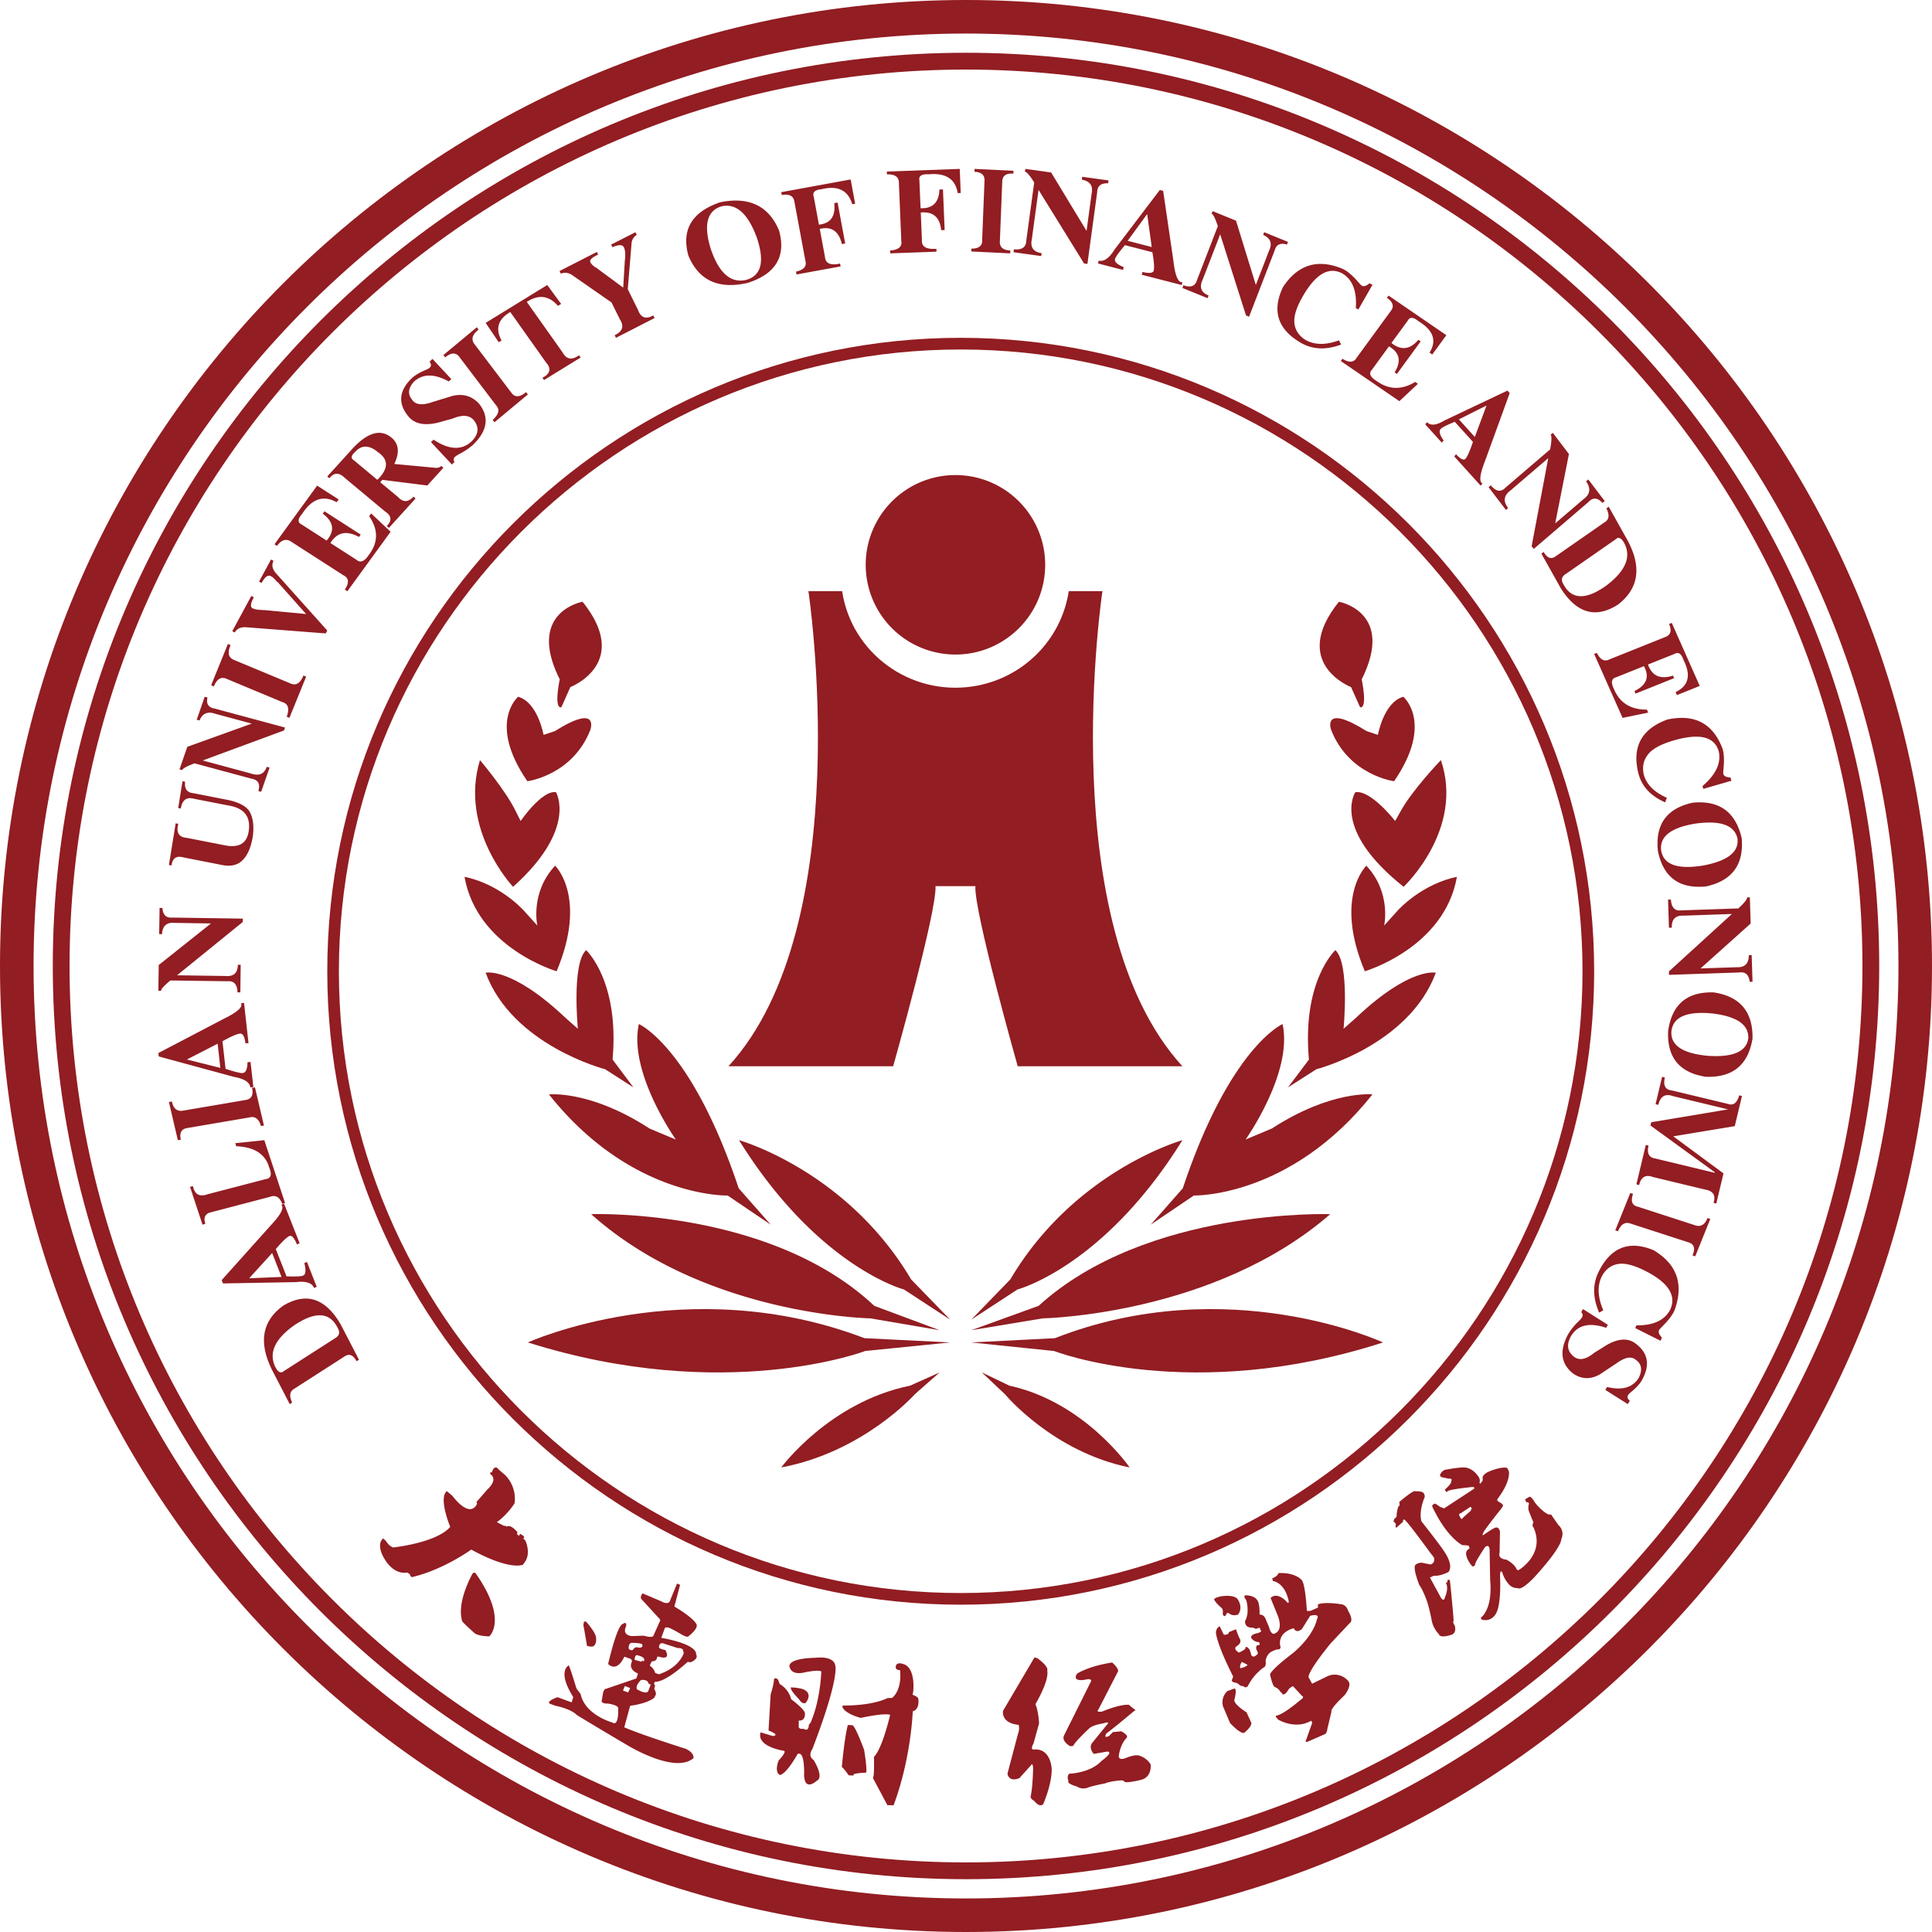 <svg xmlns="http://www.w3.org/2000/svg" width="183" height="183" fill="none"><path fill="#921D22" fill-rule="evenodd" d="M44.768 149.038s-1.564 2.707-.983 4.534c0 0 .12.187 1.13 1.088 0 0 .218.304 1.43.338 0 0 1.802-1.536-1.27-5.949 0 0-.123-.188-.304-.01zm-7.533-2.462s4.091-.42 5.411-1.95c0 0-1.143-2.735-.319-3.383l.533.448s1.598 2.23 2.332.744l-.067-.156 1.066-1.223s1.008-.858.273-1.42c0 0-.164-.166.134-.184 0 0 .135-.604.498-.418 0 0 .08.135.75.68.699.71 1.027 1.698.894 2.68 0 0-.64 1.04-1.677 1.787l.704.358.103-.026.13.098s.272-.323.982.483c0 0 .092-.017-.026.212l.188.167.14-.184.266.169s.23.19 0 .251l.212.213s.575 1.198-.063 2.057l-.175.238s-1.213.572-4.889-1.441c0 0-2.59 1.9-5.638 2.616 0 0-.24-.204-.145-.263l-.286-.182s-1.331.377-2.332-1.625c0 0-.557-1.086.048-1.589 0 0 .138.03.404.41.136.195.328.344.549.433M62.423 156.037s-.016-.573.52-.335l1.251.405s.35-.03.478.141l.097.318s-.37 1.367-2.353 2.024l-.362-.13s-.066-.393-.505-.693l.175-.396s.532.014.514-.434l.178-.02s1.188.445.611-.619c0 0-.61-.118-.604-.261m-2.88.095s-.03-.605.42-.518c0 0 .608 0 .853.123 0 0 .199.37-.347.33 0 0-.297-.176-.527.224a.326.326 0 0 1-.399-.157zm.568 1.09.656.183.05-.127.155.09s.315-.365-.575-.574c0 0-.261-.15-.288.427zm.216 2.784s.881.543 1.073.182l.237-.62-.219-.11s.007-.39-.696-.33c0 0-.566.512-.392.878zm-.824.3.187-.409-.503-.2-.178.44zm-5.63-2.555s-1.147.502.424 2.996l-.149.505-1.334-.491s-.917.3-.804.564c0 0-.036.034.653.259 0 0 1.4.268 1.985.873 0 0 2.475 1.505 4.722 2.821 0 0 4.538 2.801 6.314 1.255 0 0 .117-.493-.723-.88 0 0-4.302-1.36-5.83-2.041l.556-2.04s1.573-.17 2.294-.77l.147-.31s.03-.186-.158-.522l.088-.332a.197.197 0 0 1 .011-.344s.778.19 3.072-1.882l.28.041s.804-.316.509-.752c0 0 .306-.905-3.293-1.567l.313-.855s.025-.177.244-.116c0 0-.014-.159 1.264.596 0 0 .554.346.708.26.15-.09 1.054-.824.784-1.206 0 0-.241-.554-2.073-1.641l.543-2.06-.293-.114-.64 1.56s-.068.534-.83.136c0 0 .442.178-1.791-.768 0 0-.34.37-.045.612l1.53 1.67s.293.244.144.376l-.613 1.37s-.063.219-.915-.022l-1.131.04s-.949-.063-.534-.925c0 0 .115-.545-.336-.206 0 0-.441-.11-1.363 3.769 0 0 .786.905 1.537-.689l.62.22s.164.192.063.326c0 0-.348.645.61 1.052l-.162.47-2.86.974s-.214-.016-.297.436l-.129.762s.061.22.577.202c0 0 1.116.128.99.52 0 0 .092 1.731-.577 1.263 0 0-2.563-.703-2.977-2.685 0 0-.203-.273-.395-.523 0 0-.49-1.65-.72-2.187zm1.44-4.15c.2-.015.214.017.214.017.99 1.134.931 1.52.931 1.52.068.571-.194.735-.194.735-.07.193-.662.03-.662.03a85 85 0 0 0-.345-1.98zM80.306 163.391l.403.021s.172-.26 1.14 2.331c0 0 .363 2.205.156 2.165 0 0-.854.021-1.154.153l-.006.121-.47-.028a3.8 3.8 0 0 0-.635-.787s.223-2.633.566-3.976m-.472-1.844a.23.23 0 0 0-.009.22c.373.628 1.708.954 1.708.954 2.39-.515 2.782-.29 2.782-.29-.85 3.512-1.533 3.968-1.533 3.968.05 2.107-.106 1.999-.106 1.999l1.377 2.586.588.014c1.675-4.48 1.814-8.902 1.814-8.902.685-.183.53-1.137.53-1.137.034-.246-.543-.428-.543-.428l.064-.35c.166-2.293-.856-2.53-.856-2.53-.643-.265-.77.075-.77.075-.184.509.376.471.376.471.192 1.994-.762 2.631-.762 2.631l-.432.016c-1.595.774-4.23.703-4.23.703zm-4.912-1.717s1.107.021 1.426.335c0 0 .571.36-.038 1.139 0 0-.321.178-.63-.359 0 0-.884-.876-.758-1.115m-2.125 4.086c1.195.47.4.52.4.52l-1.153-.349c-.41 1.368 2.186 1.745 2.186 1.745.358.05-.475.919-.475.919-.445 1.211.13 1.377.13 1.377.669-.159 1.659-1.982 1.659-1.982.717-.381.62 1.973.62 1.973.05 1.633 1.187.565 1.187.565.76-.328-.28-1.968-.28-1.968-.612-.417-.129-1.029-.129-1.029 2.655-6.904 2.17-7.947 2.17-7.947-.177-.956-1.852-.714-1.852-.714-2.868.065-2.464.885-2.464.885.224.855 1.442.492 1.442.492 1.437-.283 1.558-.075 1.558-.075-.149 2.863-.885 4.503-.885 4.503-.037.246-.3.556-.3.556-.016.714-.49.363-.49.363-.5.068-.464-.204-.464-.204v-.572c.698.045.58-.726.58-.726-.067-.387-1.304-1.303-1.304-1.303-.224-.984-1.078-1.431-1.078-1.431-.115-.307-.136-.384-.136-.384-.234-.286-.404-.097-.404-.097-.022.598-.318 1.45-.318 1.45zM102.016 158.533s1.036-.705 3.331-1.06c0 0 .756.648.513.918l-1.818 3.537s-.321.293.36.19c0 0 1.57-.686 2.524-.64l.458.38s.315.152.02.224c0 0-1.7 1.442-2.604 2.11 0 0-.339.556.274.222l.334-.346.8-.078s.731.36.505.629c0 0-.514.432-.723 1.574 0 0-.193.62.612.346 0 0 .928-.428 1.384-.22 0 0 .669.203 1.007.822 0 0 .141 1.156-.873 1.435 0 0-1.346.35-1.617.194 0 0-.011-.137-.34-.129 0 0-1.03.074-1.474.279 0 0-1.287.253-1.62.394-.35.15-.757.112-1.072-.099 0 0-.971-.247-.793-.53 0 0-.206-.453.093-.681 0 0 1.98-.051 3.045-1.214 0 0 1.168-.82.556-.882l-1.297.222s-.536-.557-.128-1.066l1.364-1.678s.417-.4-.3-.152c0 0-1.068.146-1.4.515 0 0-1.336 1.245-1.457 1.591 0 0-.261.18-.52-.08 0 0-.592-.396-.38-.865l2.576-5.162s.041-.27-.454-.152c0 0-1.424.33-.886-.546zm-4.032-1.535-2.969 5.038s-.271 1.169 1.479 1.346c.06.27.041.55-.059.81l-1.007 3.805s.084.849 1.131.429l1.12-1.245s.15-.31.177.34c0 0-.022 1.658-.228 2.627 0 0-.094.188.33.432 0 0 .5.68.857.306 0 0 .828-1.876.802-3.332 0 0-.065-2.036-1.755-1.832 0 0-.28-.019.035-.584l.525-1.893s-.037-1.072-.343-1.828c0 0 1.325-2.211 1.114-3.182 0 0 .222-.31-.877-1.127-.002-.002-.007-.05-.332-.11M115.708 152.304s-.52-.43-.693-.771c0 0-.165-.138.598-.321 0 0 1.39-.253 1.67.352 0 0 .488.722-.019 1.37 0 0-.498.203-.874-.134 0 0-.202-.102-.254.153 0 0-.177.333-.321-.077 0 0 .088-.413-.107-.572m1.782 5.71s.58-.113.675-.328l-.534-.27s-.252.332-.14.598m4.974 1.69.878.953s.286.067-.183.381c0 0-1.615 1.398-2.294 1.474 0 0-.107.066.208.374 0 0 1.626.986 3.121.1l.104.188-.58 1.622s-.194.344.245.135l1.572-.689s.147-.086.201-.523l.383-1.59s-.25-.151 1.23-1.547c0 0 .817-.997.29-1.427a1.66 1.66 0 0 0-1.83-.414l-1.524.74-.336-.605s-.215-.38 2.086-3.21l1.83-1.946s.396-.19-.17-1.146c0 0-.145-.58-.684-.622 0 0-1.415-.25-2.172.008q-.022.151.016.302l-.724.321-.345.007s-.133-2.621-.51-2.952c0 0-.59-.713-2.187-.633 0 0 .005.257-.58.494l.057.255s1.092.097 1.488 1.843c0 0 .097.476-.238.062 0 0-.836-.91-1.467-.295l.663 1.627s.58 1.314-.197 1.7c0 0-.376.356-.62-.592l-.29-.68s-.134-.512-.598-.481c0 0 .04-1.148-.256-1.41 0 0-.177-.363-.994-.423 0 0-.417-.055-.012.463 0 0 .354 1.148-.11 1.975 0 0-.078.542.498.618 0 0 .425.01.502.137l.372-.126.156.37-.303.144s-.725.088-.65.45c.165.25.448.405.751.412 0 0 .193.341-.174.281 0 0-.174.144-.072.439 0 0 .265.379.015.478 0 0-.317.364-.518.005 0 0-.113-.567-.26-.618 0 0-.281-.34-.302.048a2.1 2.1 0 0 1-.609.348s-.528-.299-.267-.558c0 0 .7-.339.292-.86l-.301-.786-.673.274s.052.262-.473.242l-.385-.791s-.317.077-.363.583c0 0 .025.992 1.635 4.17l-.135.365s-.007.104.183.18c0 0 .421.06.516.23 0 0 .236.189.413.118 0 0 .079.246.394.046a4.9 4.9 0 0 1 1.528-1.806s.26-.048.172-.629c0 0 .105-.685.626-.89 0 0 .473-.249.606-.171 0 0 .256-.082.166-.302 0 0-.394-1.252 1.27-1.721 0 0 .218.578.784.062l.768-1.232s1-.3.638.339c0 0-.224 1.442-2.228 3.16 0 0-2.038 1.517-2.21 2.05 0 0 .199.972.412 1.171 0 0 .446.182.525.428q.138.116.242.26c.039.088.274.039.496-.304 0 0 .066-.23.496-.45zm-5.547.235c.293.014.012 1.026.012 1.026-.163.423 1.146 1.23 1.146 1.23l.444.98c.079.378-.67.959-.67.959-.372.13-1.337-.926-1.337-.926l-.659-1.554a1.44 1.44 0 0 1 .405-1.475zM138.403 143.868l-.187-.33s-.025-.22.129-.192l.95-.628.132.193-.116.082.03.08-.741.656s-.137.207-.197.137zm.118 2.489q.29.002.578.045l.112.244-.236.188c-.384.494.418 1.459.418 1.459.064.153.35.047.34-.146-.006-.195.911-1.576.911-1.576.414-.393.452.19.452.19l.052 2.915c.255 2.844-.896 3.563-.896 3.563l.094.167c.937.27 1.348-.56 1.348-.56.54-.921.392-3.483.392-3.483-.017-.821.21-.43.21-.43.112.397.305.762.566 1.063.212.284.536.444.872.425.405.302 1.674-1.105 1.674-1.105 2.59-2.856 2.473-3.503 2.473-3.503.379-.863-.266-1.352-.266-1.352l-.71-1.028c-.263.24-1.343-.797-1.579-1.216l-.028-.042c-.222-.377-.415-.41-.415-.41l-.433.259.137.294.137-.04.114.155c-.099.15-.067.537-.067.537.026.183.461 1.192.461 1.192l-.081.374.09.115c1.159 2.49-1.29 4-1.29 4-.2.164-.292-.005-.292-.005-.238-.567-.988-.92-.988-.92-.868-.083-.63-.645-.63-.645l.037-2.001c-.099-.454-.354-.393-.354-.393-.173-.026-1.133.651-1.133.651-.266.233-.108-.131-.108-.131.075-.252 1.638-2.21 1.638-2.21.379-.46.201-.49.201-.49l-.163-.147a1.2 1.2 0 0 1-.351-.244l.051-.155c1.155-1.508 1.078-2.442 1.078-2.442 0-.228-.189-.478-.189-.478-.572-.164-1.793.377-1.793.377-.55.284-.527.56-.527.56.075.327-.127.43-.127.43-.12.256-.163 0-.163 0 .082-.148-.023-.423-.023-.423-.523-.885-1.256-.972-1.256-.972-.493-.077-1.802.177-1.802.177a.7.7 0 0 0-.598.404c-.167.165.075.32.075.32l.688.146c.448-.047.223.256.223.256.09.2-.57.762-.57.762-.047.064.14.252.14.252l.154-.103c.15-.16 2.267-.377 2.267-.377.342 0 .177.172.177.172l-2.856 1.872c-.128-.14-.244-.063-.482-.254-.03-.02-.06-.047-.088-.063a1 1 0 0 0-.298-.16l-.137.092c-.184.089-.032.31-.032.31 1.384 2.886 2.807 3.545 2.807 3.545zm-3.069.689s-1.978-2.717-2.338-3.027c0 0-.229-.273-.218.12l-.545.487s-.205.2-.152-.127c0 0 .105-.189-.199-.36 0 0 .02-.327.227-.39 0 0 .1-.149.06-.271 0 0 .084-.687.189-.788.103-.1.128-.148.055-.414 0 0 1.419-1.23 1.541-1.014 0 0 .4-.042.712.094 0 0 .297.292.102.595 0 0-.522 1.284-.237 2.162 0 0 1.817 2.296 2.168 2.877 0 0 .902 1.242.386 1.91 0 0-.79.42-1.384.352l-.373.174 1.024 1.882s.298.522.403-.044c0 0 .396-.84.075-1.322.111-.022.184-.14.163-.261l-.002-.02s.2-.108.235.097c0 0 .264 2.486.347 3.766 0 0-.145.068.11.473 0 0 .218.724-.365.863 0 0-1.037.353-1.142-.068a2.6 2.6 0 0 1-.698-1.388s-.275-1.374-.461-1.804c0 0-.328-.96-.696-1.463 0 0-.575-1.407-.41-1.863 0 0 .266-.33.765-.23l.69.143s.487-.078.337-.668z" style="mix-blend-mode:passthrough"/><path fill="#921D22" d="m152.059 131.654.163-.28q2.131.523 2.997-.856.558-1.128-.267-1.707-.626-.556-1.836.324l-1.57 1.043q-1.276.73-2.475-.028-1.838-1.381-.523-3.792a5.7 5.7 0 0 1 .97-1.196q.189-.18.336-.39c.095-.16.067-.325-.075-.492l.164-.282 2.356 1.491-.163.281q-2.396-.8-3.339.803-.669 1.225.33 1.965.747.53 1.881-.404l.748-.46q1.934-1.307 3.125-.443 1.86 1.342.627 3.527-.282.48-.916 1.015-.308.248-.375.368-.165.278.159.54l-.19.317zM151.864 124.112l-.39.22q-.903-2.066-.085-3.797 1.721-3.569 5.237-2.116 3.333 1.986 1.987 5.695-.281.642-1.077 1.442-.348.35-.386.433c-.088.2 0 .437.272.71l-.131.3-2.401-1.204.112-.255q2.435.022 3.214-1.516.885-2.004-2.399-3.657-1.52-.762-2.448-.656-1.085.131-1.654 1.203-.647 1.339.149 3.198M153.261 116.624l-.261-.085 1.423-3.54.261.085q-.367 1.037.454 1.215l5.387 1.748q.816.31 1.212-.674l.263.085-1.425 3.54-.262-.085q.016-.04.032-.08.38-.942-.467-1.174l-5.389-1.748q-.816-.31-1.228.713M155.26 112.245l-.26-.064.89-3.73.261.063q-.259 1.096.636 1.219l5.641 1.357.011-.044-6.108-4.439.077-.306 7.276-1.22-5.204-1.252q-1.109-.405-1.402.822l-.263-.061.62-2.592.262.064q-.271 1.141.677 1.228l5.295 1.271q.764.279 1.07-.81l.261.065-.682 2.853-5.825.965 4.757 3.511-.681 2.853-.264-.061q.35-1.075-.809-1.263l-4.942-1.19q-1.022-.38-1.293.761M165.998 98.388q-.615 3.729-4.406 3.607-3.755-.567-3.585-4.335.531-3.78 4.317-3.658 3.755.567 3.674 4.386m-.4-.034q.09-1.954-3.454-2.364c-2.396-.218-3.674.348-3.826 1.698q-.14 1.99 3.457 2.32 3.557.235 3.824-1.654M158 85.213l.269-.008q.076 1.145.973 1.025l5.417-.183q.871-.812.82-1.04l.268-.009.076 2.48-4.749 4.253 3.448-.117q1.122.05 1.129-1.142l.268-.009.081 2.527-.266.008q-.124-1.007-.972-.886l-6.67.226-.011-.323 5.965-5.442-4.568.157q-1.166-.055-1.126 1.14l-.269.01zM164.973 79.384q.332 3.77-3.38 4.58-3.778.371-4.549-3.323-.426-3.799 3.284-4.609 3.777-.371 4.645 3.352m-.396.063q-.397-1.913-3.936-1.442-3.57.565-3.29 2.586.358 1.966 3.927 1.4 3.51-.645 3.299-2.542zM157.887 75.57l-.164.428q-2.04-.891-2.523-2.708-.966-3.78 2.728-5.135 3.889-.835 5.24 2.784c.128.44.16 1.04.09 1.792q-.048.494-.023.581.09.307.675.331l.09.31-2.66.77-.079-.264q1.92-1.654 1.533-3.31-.607-2.067-4.243-1.019-1.687.49-2.343 1.203-.76.84-.515 2.01.37 1.416 2.194 2.226M158.091 59.101l.257-.103L161 64.973l-2.162.867-.126-.282q1.857-.888.744-3.056-.29-.881-.85-.561l-2.508 1.003q.572 1.625 2.369 1.049l.108.241-3.655 1.465-.108-.241q1.73-.836.904-2.36l-2.635 1.055c-.447.115-.517.493-.2 1.127q.82 1.954 3.113 1.935l.126.284-2.43.5-2.69-6.054.256-.102q.49.992 1.218.604l5.226-2.095q.824-.283.391-1.251M146 52.436l.222-.153q.483.863 1.109.427l4.683-3.257q.613-.37.144-1.301l.222-.154 1.795 3.206q2.02 3.785-.91 6.057-3.164 2.033-5.424-1.537zm7.035-1.352-4.721 3.283q-.615.37-.208 1.003 1.16 2.16 4.05.092 2.733-2.07 1.688-4.031-.412-.737-.81-.347M141 46.148l.208-.179q.741.898 1.386.226l4.237-3.63q.218-1.232.044-1.387l.208-.18 1.527 2.006-1.3 6.572 2.697-2.308q.93-.676.228-1.674l.21-.179L152 47.458l-.21.182q-.693-.759-1.301-.114l-5.215 4.472-.197-.26 1.574-8.343-3.57 3.058q-.97.707-.23 1.67l-.208.182zM140.425 45.798l-.18.2-2.502-2.77.18-.2q.03.033.09.101.633.634.844.265.27-.368.66-1.54l-1.718-1.9q-1.236.5-1.355.704-.242.268.272 1.035l.03.032-.18.203L135 40.193l.178-.203q.483.533 1.656-.168l5.956-2.824.21.236-2.336 6.427q-.75 1.905-.239 2.137m-2.236-6.075 1.506 1.666 1.11-2.978zM131.37 28.212l.153-.214L137 31.75l-1.336 1.827-.259-.177q1.068-1.689-1.046-2.976-.726-.604-1.016-.051l-1.546 2.113q1.365 1.097 2.55-.297l.221.147-2.25 3.083-.22-.15q.985-1.58-.535-2.462l-1.62 2.225c-.31.325-.163.678.45 1.058q1.745 1.254 3.654.086l.259.178-1.756 1.644-5.55-3.803.155-.216q.95.597 1.349-.096l3.218-4.409q.532-.651-.351-1.262M126.832 32.235l.195.403q-2.088.78-3.737-.127-3.398-1.917-1.753-5.344 2.154-3.211 5.714-1.667.611.317 1.348 1.154.315.366.4.41.284.148.716-.233l.285.148-1.333 2.33-.244-.126q.17-2.429-1.292-3.29-1.915-.995-3.739 2.19-.845 1.476-.794 2.406.06 1.09 1.077 1.718 1.28.718 3.157.028M112 27.275l.097-.254q1.042.377 1.287-.5l1.97-5.101q-.374-1.127-.593-1.169l.099-.253 2.216.905 1.877 6.087 1.254-3.247q.488-1.018-.561-1.497l.097-.252 2.257.92-.097.252q-.937-.282-1.164.553l-2.425 6.28-.289-.118-2.448-7.685-1.66 4.297q-.506 1.062.562 1.496l-.099.254zM112 26.73l-.071.268-3.782-.974.071-.268.138.034c.613.126.928.05.94-.237q.071-.457-.141-1.662l-2.6-.67q-.925 1.101-.94 1.338-.095.358.78.726l.046.011-.071.27-2.37-.61.071-.269q.729.187 1.5-1.05l4.284-5.639.32.079.982 6.71q.238 2.027.843 1.943m-5.187-3.92 2.28.588-.432-3.126zM96 23.891l.036-.274q1.139.112 1.174-.815l.75-5.524q-.646-1.018-.877-1.005l.038-.275 2.443.34 3.355 5.534.477-3.517q.246-1.127-.924-1.336l.035-.274 2.493.344-.038.274q-1.01-.046-1.036.833L103 24.998l-.317-.042-4.31-6.97-.635 4.657q-.252 1.173.926 1.336l-.038.274zM95.698 23.727l-.012.271L92 23.82l.012-.271q1.066.006 1.017-.812l.222-5.56q.076-.857-.95-.908l.013-.27 3.686.179-.012.271-.082-.005q-.98-.046-.975.814l-.222 5.56q-.076.859.99.91M84.012 16.519l-.012-.27 6.907-.25.093 2.283-.286.01q-.323-2.005-2.744-1.783-1.004-.052-.885.57l.112 2.642q1.719.072 1.786-1.769l.333-.012.162 3.849-.332.013q-.172-1.831-1.93-1.675l.109 2.642q-.06.897 1.368.8l.012.27-4.382.16-.012-.27q1.189-.087 1.062-.89l-.228-5.506q.007-.855-1.133-.814M74.05 18.473l-.05-.27 6.575-1.205.425 2.3-.272.048q-.602-1.985-2.89-1.426-.967.084-.762.7l.493 2.658q1.657-.165 1.451-2.036l.317-.057.72 3.875-.313.056q-.436-1.83-2.095-1.434l.493 2.66q.077.92 1.429.623l.05.27-4.174.763-.05-.27q1.126-.252.886-1.047l-1.031-5.546q-.115-.857-1.203-.662M68.196 19.164c2.748-.568 4.618.327 5.601 2.685q1.004 3.667-2.974 4.948-4.144.95-5.62-2.587-1.008-3.669 2.993-5.046m.13.381q-2.06.66-.988 4.076 1.184 3.435 3.383 2.878 2.124-.629.94-4.064-1.264-3.363-3.335-2.89M60.189 21.998l.125.251-.042.02c-.274.213-.424.461-.449.755l-.36 4.371.972 1.962q.397 1.108 1.442.52l.123.25-3.656 1.871-.123-.248q1.13-.526.49-1.51l-.786-1.59-3.688-2.563q-.557-.397-1.114-.164l-.123-.25 3.533-1.808.125.25q-1.009.464-.677.819.06.124.39.373c.079.03.13.057.144.08l2.515 1.855.157-2.593q.1-.732-.065-1.171-.186-.476-1.112-.06l-.123-.25zM54.849 33.651l.151.214-3.468 2.133-.152-.213q1.115-.584.35-1.44l-3.397-4.79q-1.741 1.02-.824 2.698l-.267.164L46 30.584l5.835-3.586 1.317 1.788-.305.187q-1.259-1.47-2.95-.378l3.396 4.793q.54.991 1.556.263M49.831 37.142l.169.22-3.167 2.636-.168-.22q.888-.8.313-1.401l-3.436-4.527q-.496-.727-1.373 0L42 33.63l3.165-2.632.166.22-.07.06q-.844.7-.278 1.372l3.436 4.524q.5.732 1.412-.032M42.75 35.907l-.243.227q-2.016-1.114-3.269-.012-.873.945-.195 1.746.478.729 1.946.204l1.875-.573q1.494-.351 2.503.729 1.484 1.87-.509 3.855c-.394.358-.838.66-1.311.899q-.24.12-.448.288-.212.194-.054.503l-.241.225-1.98-2.123.244-.228q2.205 1.459 3.6.163 1.013-1.01.204-2.015-.614-.728-2.017-.14l-.884.242q-2.317.73-3.285-.453-1.52-1.838.33-3.628.418-.389 1.204-.731.377-.154.48-.253.245-.228-.013-.574l.279-.26zM41.797 44.134l.203.17-1.523 1.682-4.257-.535-.205.225 1.691 1.407q.722.774 1.456-.036l.2.17-2.52 2.781-.208-.169q.768-.78-.163-1.385l-3.815-3.18q-.817-.795-1.455.038L31 45.133l2.404-2.652q2.118-2.27 3.631-1.064 1.112.866.312 2.531l3.99.372q.316-.023.46-.186m-8.282-.54 2.228 1.857q1.595-1.566.063-2.617-1.249-1.04-2.16-.037-.591.524-.129.798zM26.238 51.708 26 51.553l4.04-5.555 2.036 1.308-.19.264q-1.881-1.044-3.263 1.097c-.433.494-.448.833-.037 1.022l2.354 1.516q1.185-1.391-.37-2.551l.163-.224 3.434 2.207-.165.226q-1.758-.966-2.704.574l2.475 1.592q.54.465 1.16-.464 1.35-1.775.033-3.67l.19-.261L37 50.369l-4.096 5.63-.24-.156q.643-.963-.13-1.35l-4.91-3.158q-.729-.528-1.386.373M25.67 52.998l.242.122q-.335.621.354 1.32L31 59.727l-.147.271-7.433-.576q-.864-.093-1.18.487l-.24-.122 1.804-3.336.24.122q-.526.967-.022 1.079.238.12 1.046.136l3.925.372-2.661-2.99a.6.6 0 0 1-.139-.121q-.315-.36-.476-.44-.436-.32-.939.608l-.242-.122zM28.743 63.984l.257.107-1.587 3.907-.255-.107q.413-1.145-.396-1.382l-5.267-2.196q-.794-.381-1.238.702l-.257-.11 1.587-3.907.255.106q-.015.045-.036.089-.42 1.04.409 1.336l5.272 2.196q.796.387 1.256-.741M24.739 74.998l-.268-.07q.298-.998-.625-1.163l-5.423-1.462q-1.13.43-1.153.64l-.27-.07.742-2.134 6.104-2.198-3.45-.93q-1.092-.382-1.493.632l-.27-.07.754-2.175.27.069q-.213.895.666 1.045L27 68.913l-.096.276-7.702 2.844 4.57 1.234q1.139.394 1.494-.632l.27.07zM17.287 73.998l.248.048q-.118 1.003.765 1.081l3.39.665q1.44.33 1.92 1.03.538.902.334 2.404-.248 1.541-.962 2.244-.717.747-2.075.438l-3.513-.69q-1.018-.291-1.146.76l-.248-.05.64-3.943.25.047q-.331 1.247.806 1.33l3.514.69q2.06.448 2.34-1.275.346-2.128-1.94-2.485l-3.226-.63q-1.059-.3-1.258.924l-.248-.05zM22.764 93.998h-.27q-.028-1.127-.927-1.053l-5.432-.074q-.906.751-.866.978L15 93.845l.035-2.436 4.95-3.94-3.456-.053q-1.12-.105-1.181 1.067l-.27-.005.038-2.48h.267q.076.994.93.915l6.687.099-.004.317-6.224 5.05 4.576.067q1.165.11 1.182-1.064l.269.005zM22.826 95.028l.29-.03.422 3.803-.289.03c0-.032-.01-.08-.016-.138q-.149-.912-.578-.776-.476.093-1.582.713l.292 2.61q1.417.463 1.65.391.39-.036.43-.967l-.004-.047.29-.03.269 2.382-.289.03q-.081-.733-1.577-1.002l-7.098-1.93-.036-.321 6.232-3.262q1.897-.93 1.594-1.456m-1.956 6.123-.254-2.29-2.912 1.496zM23.869 103.046l.283-.048.848 3.615-.283.048q-.291-1.037-1.122-.812l-5.796.988q-.904.112-.67 1.114l-.284.047-.845-3.614.283-.048.02.08q.224.963 1.11.772l5.798-.988q.903-.111.658-1.154M22.284 108.283l2.753-.285L27 113.951l-.27.071q-.363-.953-1.149-.66l-5.56 1.457q-.873.185-.568 1.108l-.273.071-1.18-3.58.273-.071q.247 1.204 1.428.762l5.47-1.424q.752-.108.327-1.09-.53-1.913-3.12-2.024zM26.652 114.116l.25-.118 1.477 3.763-.253.115-.053-.134q-.396-.887-.738-.624-.4.24-1.21 1.197l1.015 2.583q1.4.051 1.594-.091.335-.154.104-1.118l-.018-.045.253-.116.927 2.355-.253.115q-.281-.722-1.7-.556l-6.923.127-.124-.316 4.639-5.178q1.437-1.516 1.013-1.959m.015 6.835-.889-2.264-2.175 2.393z" style="mix-blend-mode:passthrough"/><path fill="#921D22" d="m34 128.79-.228.147q-.46-.887-1.104-.475l-4.811 3.09q-.627.347-.186 1.3l-.228.146-1.703-3.29q-1.91-3.891 1.108-6.053 3.249-1.915 5.404 1.759zm-7.115 1.082 4.851-3.114q.628-.35.241-.997-1.099-2.22-4.07-.257-2.813 1.976-1.826 3.984.393.757.804.384M90.997 151.998c-33.082 0-59.997-26.917-59.997-60s26.915-60 59.997-60c33.08 0 60.003 26.916 60.003 60s-26.915 60-60.003 60m0-118.894C58.523 33.104 32.1 59.524 32.1 92s26.425 58.893 58.896 58.893c32.469 0 58.9-26.423 58.9-58.893s-26.42-58.896-58.9-58.896" style="mix-blend-mode:passthrough"/><path fill="#921D22" d="M124.693 101.275 122 102.998l1.982-2.636c-.672-7.448 2.503-10.364 2.503-10.364 1.381 1.258.777 7.448.777 7.448l1.158-1.023c5.148-4.871 7.58-4.287 7.58-4.287-2.537 6.89-11.307 9.14-11.307 9.14M99.842 127.968 92 127.157l7.918-.404c16.42-6.425 31.082.404 31.082.404-18.182 5.88-31.158.81-31.158.81M95.193 132.065 93 129.998l2.615 1.255c7.145 1.554 11.385 7.745 11.385 7.745-7.284-1.472-11.807-6.933-11.807-6.933M88.61 83.936c.15 2.355-4.01 17.062-4.01 17.062H69c12.326-13.47 7.575-45 7.575-45h3.192c.893 5.869 6.426 9.908 12.355 9.022 4.706-.704 8.4-4.36 9.111-9.022h3.19s-4.749 31.535 7.577 45H96.398s-4.159-14.707-4.008-17.062zM81.96 127.966s-13.308 5.073-31.96-.81c0 0 15.04-6.827 31.88-.404l8.12.404zM86.65 132.065s-4.844 5.461-12.65 6.933c0 0 4.547-6.191 12.196-7.745L89 129.998zM46 92.136s2.432-.584 7.577 4.287l1.158 1.023s-.598-6.19.785-7.448c0 0 3.173 2.914 2.503 10.361L60 103l-2.688-1.724S48.542 99.022 46 92.136" style="mix-blend-mode:passthrough"/><path fill="#921D22" d="m49.523 86.146 1.373 1.525s-.704-3.12 1.687-5.673c0 0 3.093 2.978.14 10 0 0-7.529-2.201-8.723-8.938.002 0 2.887.427 5.523 3.086" style="mix-blend-mode:passthrough"/><path fill="#921D22" d="M45.46 71.998s2.461 2.883 3.425 4.91l.428.857s2.033-2.959 3.352-2.726c0 0 2.067 3.465-4.066 8.96 0 0-5.133-5.416-3.139-12" style="mix-blend-mode:passthrough"/><path fill="#921D22" d="M49.075 65.998c1.864.51 2.412 3.61 2.412 3.61l1.062-.353c4.297-2.69 3.366-.115 3.366-.115-1.683 4.309-5.962 4.858-5.962 4.858-3.805-5.53-.878-8-.878-8" style="mix-blend-mode:passthrough"/><path fill="#921D22" d="M55.177 56.998c4.692 5.84-1.154 8.083-1.154 8.083l-.852 1.912c-.745.15-.151-2.644-.151-2.644-3.201-6.397 2.157-7.35 2.157-7.35M89 125.998l-6.557-1.122s-15.735-.28-26.443-9.869c0 0 16.902-.628 26.807 8.68zM85.624 122.14s-8.15-2.125-15.624-14.142c0 0 10.188 2.857 16.303 13.19l3.697 3.81zM60.514 96.998s4.981 2.15 9.456 15.56l3.03 3.44-4.076-2.758s-9.135.248-16.924-9.575c0 0 3.897-.428 9.525 3.23l2.491 1.043s-4.511-6.35-3.502-10.94M90.502 44.998A8.5 8.5 0 0 1 99 53.501c0 4.694-3.808 8.5-8.502 8.497A8.5 8.5 0 0 1 82 53.501a8.5 8.5 0 0 1 8.5-8.503zM92 124.998l3.697-3.81c6.112-10.33 16.303-13.19 16.303-13.19-7.47 12.017-15.626 14.142-15.626 14.142z" style="mix-blend-mode:passthrough"/><path fill="#921D22" d="M98.38 123.69c10.207-9.309 27.62-8.683 27.62-8.683-11.032 9.589-27.245 9.869-27.245 9.869L92 125.998zM121.485 96.998c1.011 4.59-3.5 10.937-3.5 10.937l2.49-1.044c5.629-3.653 9.525-3.23 9.525-3.23-7.793 9.824-16.92 9.578-16.92 9.578L109 116l3.032-3.442c4.478-13.409 9.453-15.559 9.453-15.559M126.822 56.998s5.359.954 2.159 7.353c0 0 .596 2.79-.153 2.642l-.854-1.91s-5.84-2.243-1.152-8.085" style="mix-blend-mode:passthrough"/><path fill="#921D22" d="M132.926 65.998s2.923 2.47-.876 8c0 0-4.281-.55-5.964-4.863 0 0-.934-2.57 3.364.117l1.067.356s.544-3.1 2.41-3.61" style="mix-blend-mode:passthrough"/><path fill="#921D22" d="M132.95 83.998c-6.898-5.494-4.573-8.96-4.573-8.96 1.484-.232 3.77 2.727 3.77 2.727l.485-.858c1.08-2.024 3.85-4.909 3.85-4.909 2.245 6.585-3.531 12-3.531 12" style="mix-blend-mode:passthrough"/><path fill="#921D22" d="M132.478 86.146C135.117 83.492 138 83.06 138 83.06c-1.194 6.737-8.725 8.938-8.725 8.938-2.952-7.022.147-10 .147-10 2.393 2.553 1.687 5.673 1.687 5.673z" style="mix-blend-mode:passthrough"/><path fill="#921D22" d="M91.498 177.998C43.803 177.998 5 139.191 5 91.498s38.803-86.5 86.498-86.5S178 43.798 178 91.498s-38.798 86.5-86.502 86.5m0-171.409C44.683 6.59 6.589 44.677 6.589 91.5c0 46.82 38.094 84.908 84.909 84.908s84.913-38.096 84.913-84.909S138.32 6.59 91.498 6.59" style="mix-blend-mode:passthrough"/><path fill="#921D22" d="M91.496 183C41.047 183 0 141.954 0 91.503S41.047 0 91.496 0 183 41.047 183 91.503C183 141.958 141.953 183 91.496 183m0-179.822C42.8 3.178 3.18 42.797 3.18 91.503c0 48.705 39.619 88.32 88.319 88.32s88.324-39.617 88.324-88.32c0-48.704-39.624-88.325-88.328-88.325" style="mix-blend-mode:passthrough"/></svg>